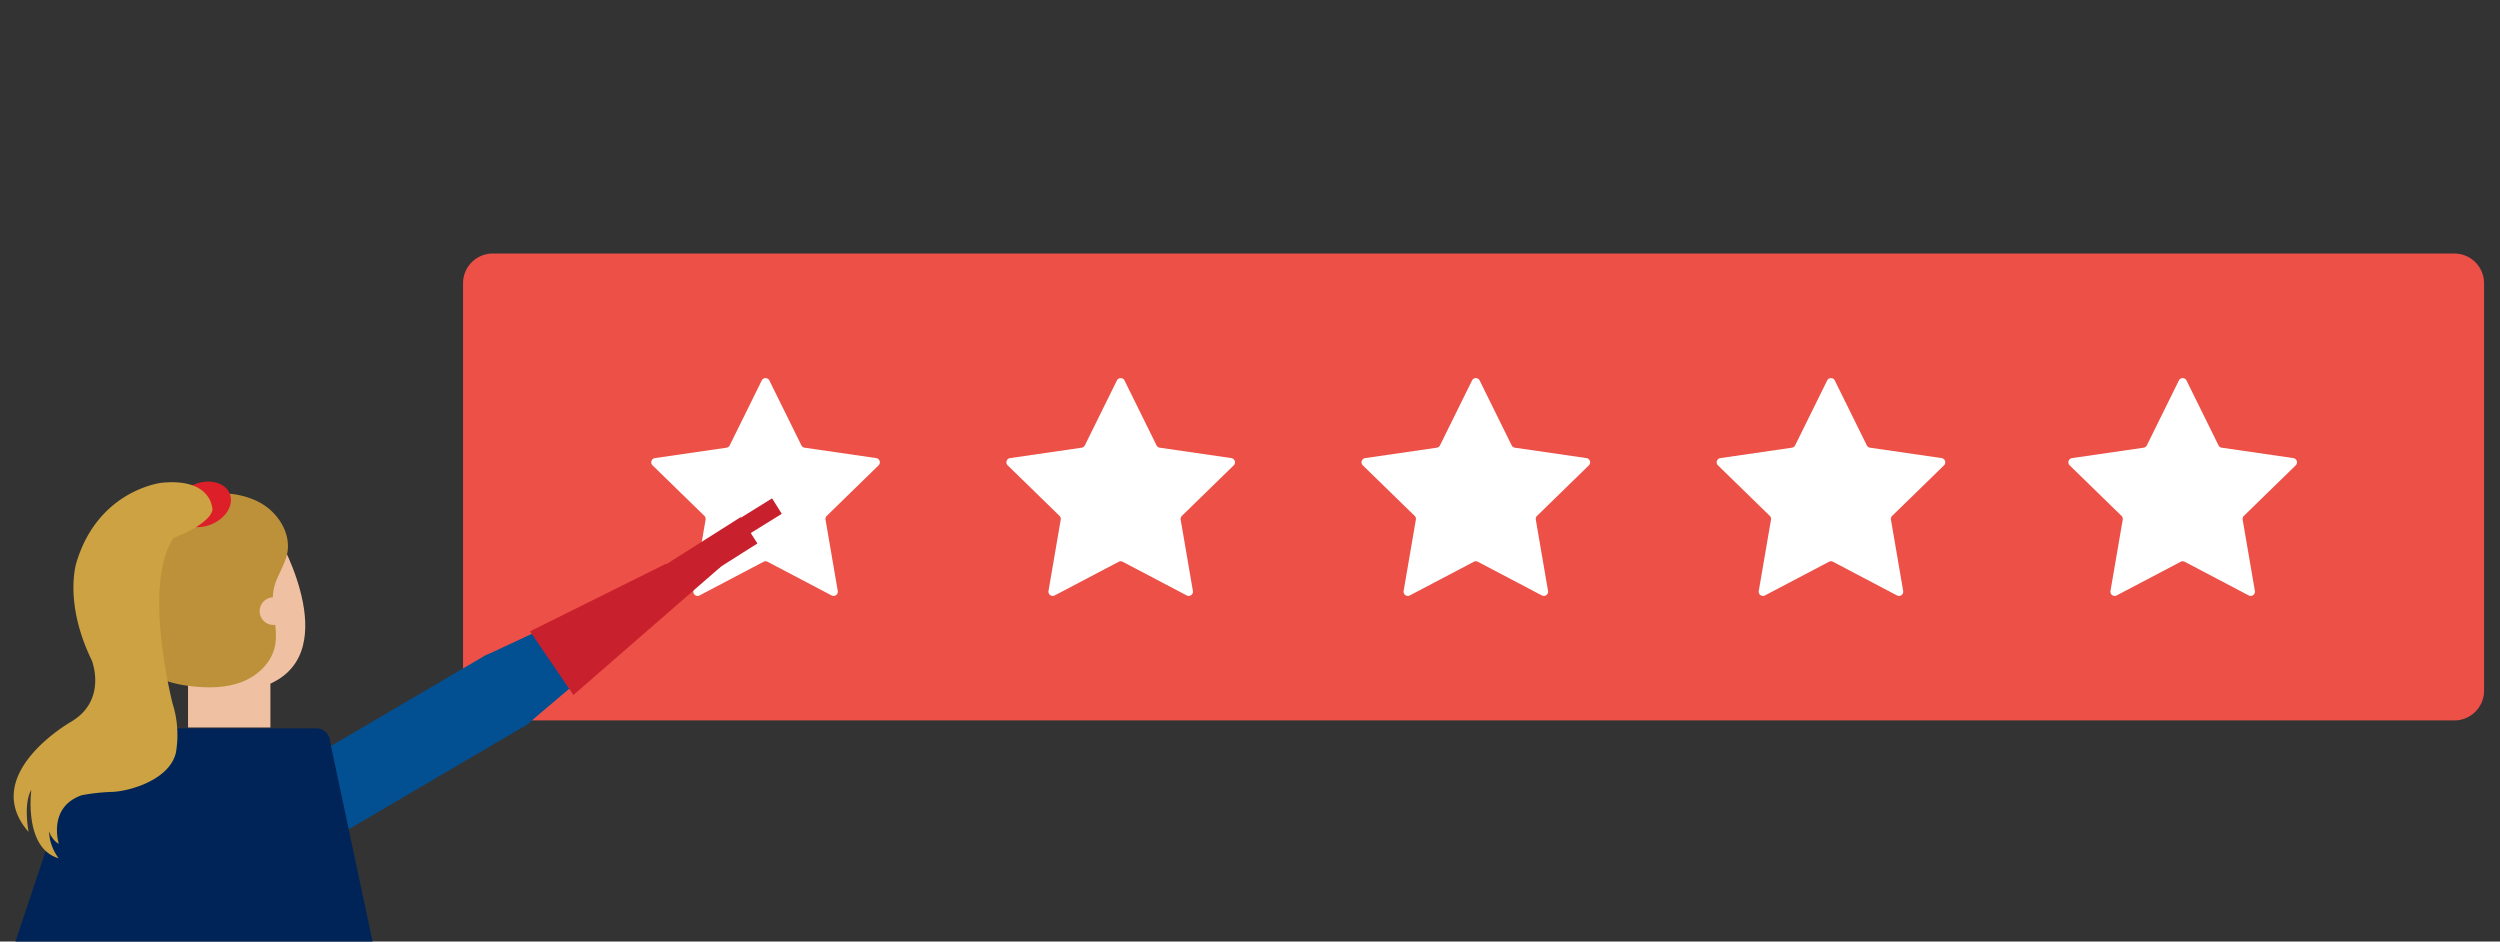 <svg xmlns="http://www.w3.org/2000/svg" xmlns:xlink="http://www.w3.org/1999/xlink" width="770" height="290" viewBox="0 0 770 290">
  <rect x="0" y="0" width="770" height="290" fill="#333333" stroke="none"/>
  <defs>
    <clipPath id="clip-path">
      <rect id="Rectangle_2200" data-name="Rectangle 2200" width="336.199" height="290" fill="none"/>
    </clipPath>
    <clipPath id="clip-hero-service-ui-ux">
      <rect width="770" height="290"/>
    </clipPath>
  </defs>
  <g id="hero-service-ui-ux" clip-path="url(#clip-hero-service-ui-ux)">
    <g id="Group_958" data-name="Group 958" transform="translate(-429.294 0.531)">
      <g id="Group_954" data-name="Group 954" transform="translate(571.912 77.553)">
        <g id="Group_953" data-name="Group 953">
          <path id="Path_18102" data-name="Path 18102" d="M605.31,222.055H582.968a9.147,9.147,0,0,1-9.147-9.147V87.4a9.147,9.147,0,0,1,9.147-9.147h604.179a9.147,9.147,0,0,1,9.147,9.147V212.908a9.147,9.147,0,0,1-9.147,9.147H605.31Z" transform="translate(-573.821 -78.25)" fill="#ec5046"/>
        </g>
      </g>
      <path id="Path_18103" data-name="Path 18103" d="M665.127,173.175,645.4,183.547a1.31,1.31,0,0,1-1.9-1.382l3.767-21.967a1.307,1.307,0,0,0-.376-1.16L630.928,143.48a1.311,1.311,0,0,1,.727-2.235l22.056-3.205a1.31,1.31,0,0,0,.987-.717l9.864-19.987a1.31,1.31,0,0,1,2.35,0l9.864,19.987a1.31,1.31,0,0,0,.987.717l22.057,3.205a1.31,1.31,0,0,1,.726,2.235l-15.96,15.558a1.31,1.31,0,0,0-.377,1.16l3.768,21.967a1.311,1.311,0,0,1-1.9,1.382l-19.728-10.372A1.309,1.309,0,0,0,665.127,173.175Z" transform="translate(-0.651 -0.682)" fill="#fff"/>
      <path id="Path_18104" data-name="Path 18104" d="M774.788,173.175,755.06,183.547a1.311,1.311,0,0,1-1.9-1.382l3.768-21.967a1.31,1.31,0,0,0-.377-1.16L740.588,143.48a1.311,1.311,0,0,1,.727-2.235l22.056-3.205a1.31,1.31,0,0,0,.987-.717l9.864-19.987a1.311,1.311,0,0,1,2.351,0l9.864,19.987a1.307,1.307,0,0,0,.986.717l22.057,3.205a1.31,1.31,0,0,1,.726,2.235l-15.96,15.558a1.31,1.31,0,0,0-.377,1.16l3.768,21.967a1.311,1.311,0,0,1-1.9,1.382l-19.728-10.372A1.307,1.307,0,0,0,774.788,173.175Z" transform="translate(-0.929 -0.682)" fill="#fff"/>
      <path id="Path_18105" data-name="Path 18105" d="M884.448,173.175,864.72,183.547a1.311,1.311,0,0,1-1.9-1.382l3.768-21.967a1.31,1.31,0,0,0-.377-1.16l-15.96-15.558a1.31,1.31,0,0,1,.726-2.235l22.057-3.205a1.31,1.31,0,0,0,.986-.717l9.864-19.987a1.311,1.311,0,0,1,2.351,0l9.864,19.987a1.311,1.311,0,0,0,.986.717l22.057,3.205a1.31,1.31,0,0,1,.726,2.235l-15.96,15.558a1.31,1.31,0,0,0-.377,1.16l3.768,21.967a1.311,1.311,0,0,1-1.9,1.382l-19.728-10.372A1.307,1.307,0,0,0,884.448,173.175Z" transform="translate(-1.208 -0.682)" fill="#fff"/>
      <path id="Path_18106" data-name="Path 18106" d="M994.108,173.175,974.38,183.547a1.311,1.311,0,0,1-1.9-1.382l3.768-21.967a1.31,1.31,0,0,0-.377-1.16l-15.96-15.558a1.31,1.31,0,0,1,.726-2.235l22.057-3.205a1.31,1.31,0,0,0,.987-.717l9.864-19.987a1.31,1.31,0,0,1,2.35,0l9.864,19.987a1.31,1.31,0,0,0,.987.717l22.056,3.205a1.311,1.311,0,0,1,.727,2.235l-15.961,15.558a1.313,1.313,0,0,0-.377,1.16l3.768,21.967a1.31,1.31,0,0,1-1.9,1.382l-19.728-10.372A1.31,1.31,0,0,0,994.108,173.175Z" transform="translate(-1.486 -0.682)" fill="#fff"/>
      <path id="Path_18107" data-name="Path 18107" d="M1102.859,173.175l-19.728,10.372a1.31,1.31,0,0,1-1.9-1.382L1085,160.2a1.306,1.306,0,0,0-.376-1.16L1068.66,143.48a1.311,1.311,0,0,1,.727-2.235l22.056-3.205a1.311,1.311,0,0,0,.987-.717l9.864-19.987a1.311,1.311,0,0,1,2.351,0l9.863,19.987a1.31,1.31,0,0,0,.987.717l22.057,3.205a1.31,1.31,0,0,1,.726,2.235l-15.96,15.558a1.31,1.31,0,0,0-.377,1.16l3.768,21.967a1.311,1.311,0,0,1-1.9,1.382l-19.728-10.372A1.309,1.309,0,0,0,1102.859,173.175Z" transform="translate(-1.909 -0.682)" fill="#fff"/>
      <g id="Group_957" data-name="Group 957" transform="translate(374.385 -0.531)">
        <g id="Group_956" data-name="Group 956" clip-path="url(#clip-path)">
          <g id="Group_955" data-name="Group 955" transform="translate(-29.263 145.859)">
            <path id="Path_18108" data-name="Path 18108" d="M515.257,166.078s21.347,37.174-5.428,45.756C480.21,221.327,515.257,166.078,515.257,166.078Z" transform="translate(-345.122 -146.074)" fill="#efc0a2"/>
            <path id="Path_18109" data-name="Path 18109" d="M576.527,219.345h0c-2.709-4.537-2.221-14.509,2.336-17.206l42.734-19.9c4.556-2.7,6.989-1.976,9.7,2.559l-.291.831c2.71,4.536-.31,5.86-4.867,8.557l-34.912,29.57C586.669,226.45,579.237,223.88,576.527,219.345Z" transform="translate(-345.122 -146.139)" fill="#025091"/>
            <path id="Path_18116" data-name="Path 18116" d="M.064.02,9.671,0,9.607,31.49,0,31.509Z" transform="matrix(-0.537, -0.844, 0.844, -0.537, 290.863, 38.445)" fill="#c9202d"/>
            <path id="Path_18117" data-name="Path 18117" d="M.024.011,5.647,0,5.623,11.723,0,11.734Z" transform="translate(321.972 7.604) rotate(58.105)" fill="#c9202d"/>
            <path id="Path_18110" data-name="Path 18110" d="M651.5,174.634,605.908,214.3l-13.364-19.6,41.719-20.724Z" transform="translate(-345.122 -146.11)" fill="#c9202d"/>
            <path id="Path_18111" data-name="Path 18111" d="M594.957,207.2h0a12.556,12.556,0,0,0-17.09-4.432l-65.1,38.2a12.438,12.438,0,0,0-4.452,17.013h0a12.556,12.556,0,0,0,17.09,4.432l65.1-38.2A12.437,12.437,0,0,0,594.957,207.2Z" transform="translate(-345.122 -146.231)" fill="#025091"/>
            <rect id="Rectangle_2199" data-name="Rectangle 2199" width="25.37" height="16.395" transform="translate(142.086 61.808)" fill="#efc0a2"/>
            <path id="Path_18112" data-name="Path 18112" d="M491.1,152.281c6.282-.658,12.932-.311,18.436,2.776s9.493,9.465,8.217,15.625c-.753,3.631-3.16,6.743-4.026,10.348-1.462,6.084,1.65,12.582.132,18.653-1.231,4.926-5.439,8.742-10.2,10.553s-10.026,1.865-15.1,1.315c-4.8-.521-9.726-1.645-13.521-4.616-9.753-7.638-9.218-24.655-7.72-35.64C468.966,159.237,479.6,153.487,491.1,152.281Z" transform="translate(-345.122 -146.011)" fill="#bc9139"/>
            <path id="Path_18118" data-name="Path 18118" d="M8.912,0c4.928.008,8.927,3.006,8.932,6.7s-3.984,6.677-8.912,6.67S.006,10.361,0,6.67,3.984-.008,8.912,0Z" transform="translate(135.9 6.521) rotate(-21.435)" fill="#dd1f29"/>
            <ellipse id="Ellipse_520" data-name="Ellipse 520" cx="4.292" cy="4.273" rx="4.292" ry="4.273" transform="translate(164.127 38.098)" fill="#efc0a2"/>
            <path id="Path_18113" data-name="Path 18113" d="M494.718,157.166s.1,3.954-11.973,8.693l-4.37-1.948,4.741-7.081,5.335-1.474Z" transform="translate(-345.122 -146.026)" fill="#cca243"/>
            <path id="Path_18114" data-name="Path 18114" d="M596.226,560.647H349.45a4.33,4.33,0,0,1-4.328-4.308L454.569,229.125a4.331,4.331,0,0,1,4.327-4.309H526.68a4.331,4.331,0,0,1,4.328,4.309L600.554,556.34A4.33,4.33,0,0,1,596.226,560.647Z" transform="translate(-345.122 -146.337)" fill="#002458"/>
            <path id="Path_18115" data-name="Path 18115" d="M494.718,157.136s.074-9.8-15.53-8.322c0,0-19.608,2.077-26.356,24.6,0,0-4.01,12.178,4.727,30.111,0,0,4.943,12.285-6.437,18.951,0,0-28.465,16.219-13.026,33.9,0,0-1.679-8.844.849-12.949,0,0-2.449,17.909,8.409,21.062a15.349,15.349,0,0,1-3-8.349s1,2.857,3.057,3.893c0,0-3.56-11.223,7.036-14.965a59.936,59.936,0,0,1,9.357-1.021c5.585-.211,17.753-3.789,19.674-12.1a32.172,32.172,0,0,0-1.023-15.106s-9.449-36.613.293-51.012Z" transform="translate(-345.122 -145.996)" fill="#cca243"/>
          </g>
        </g>
      </g>
    </g>
  </g>
</svg>

